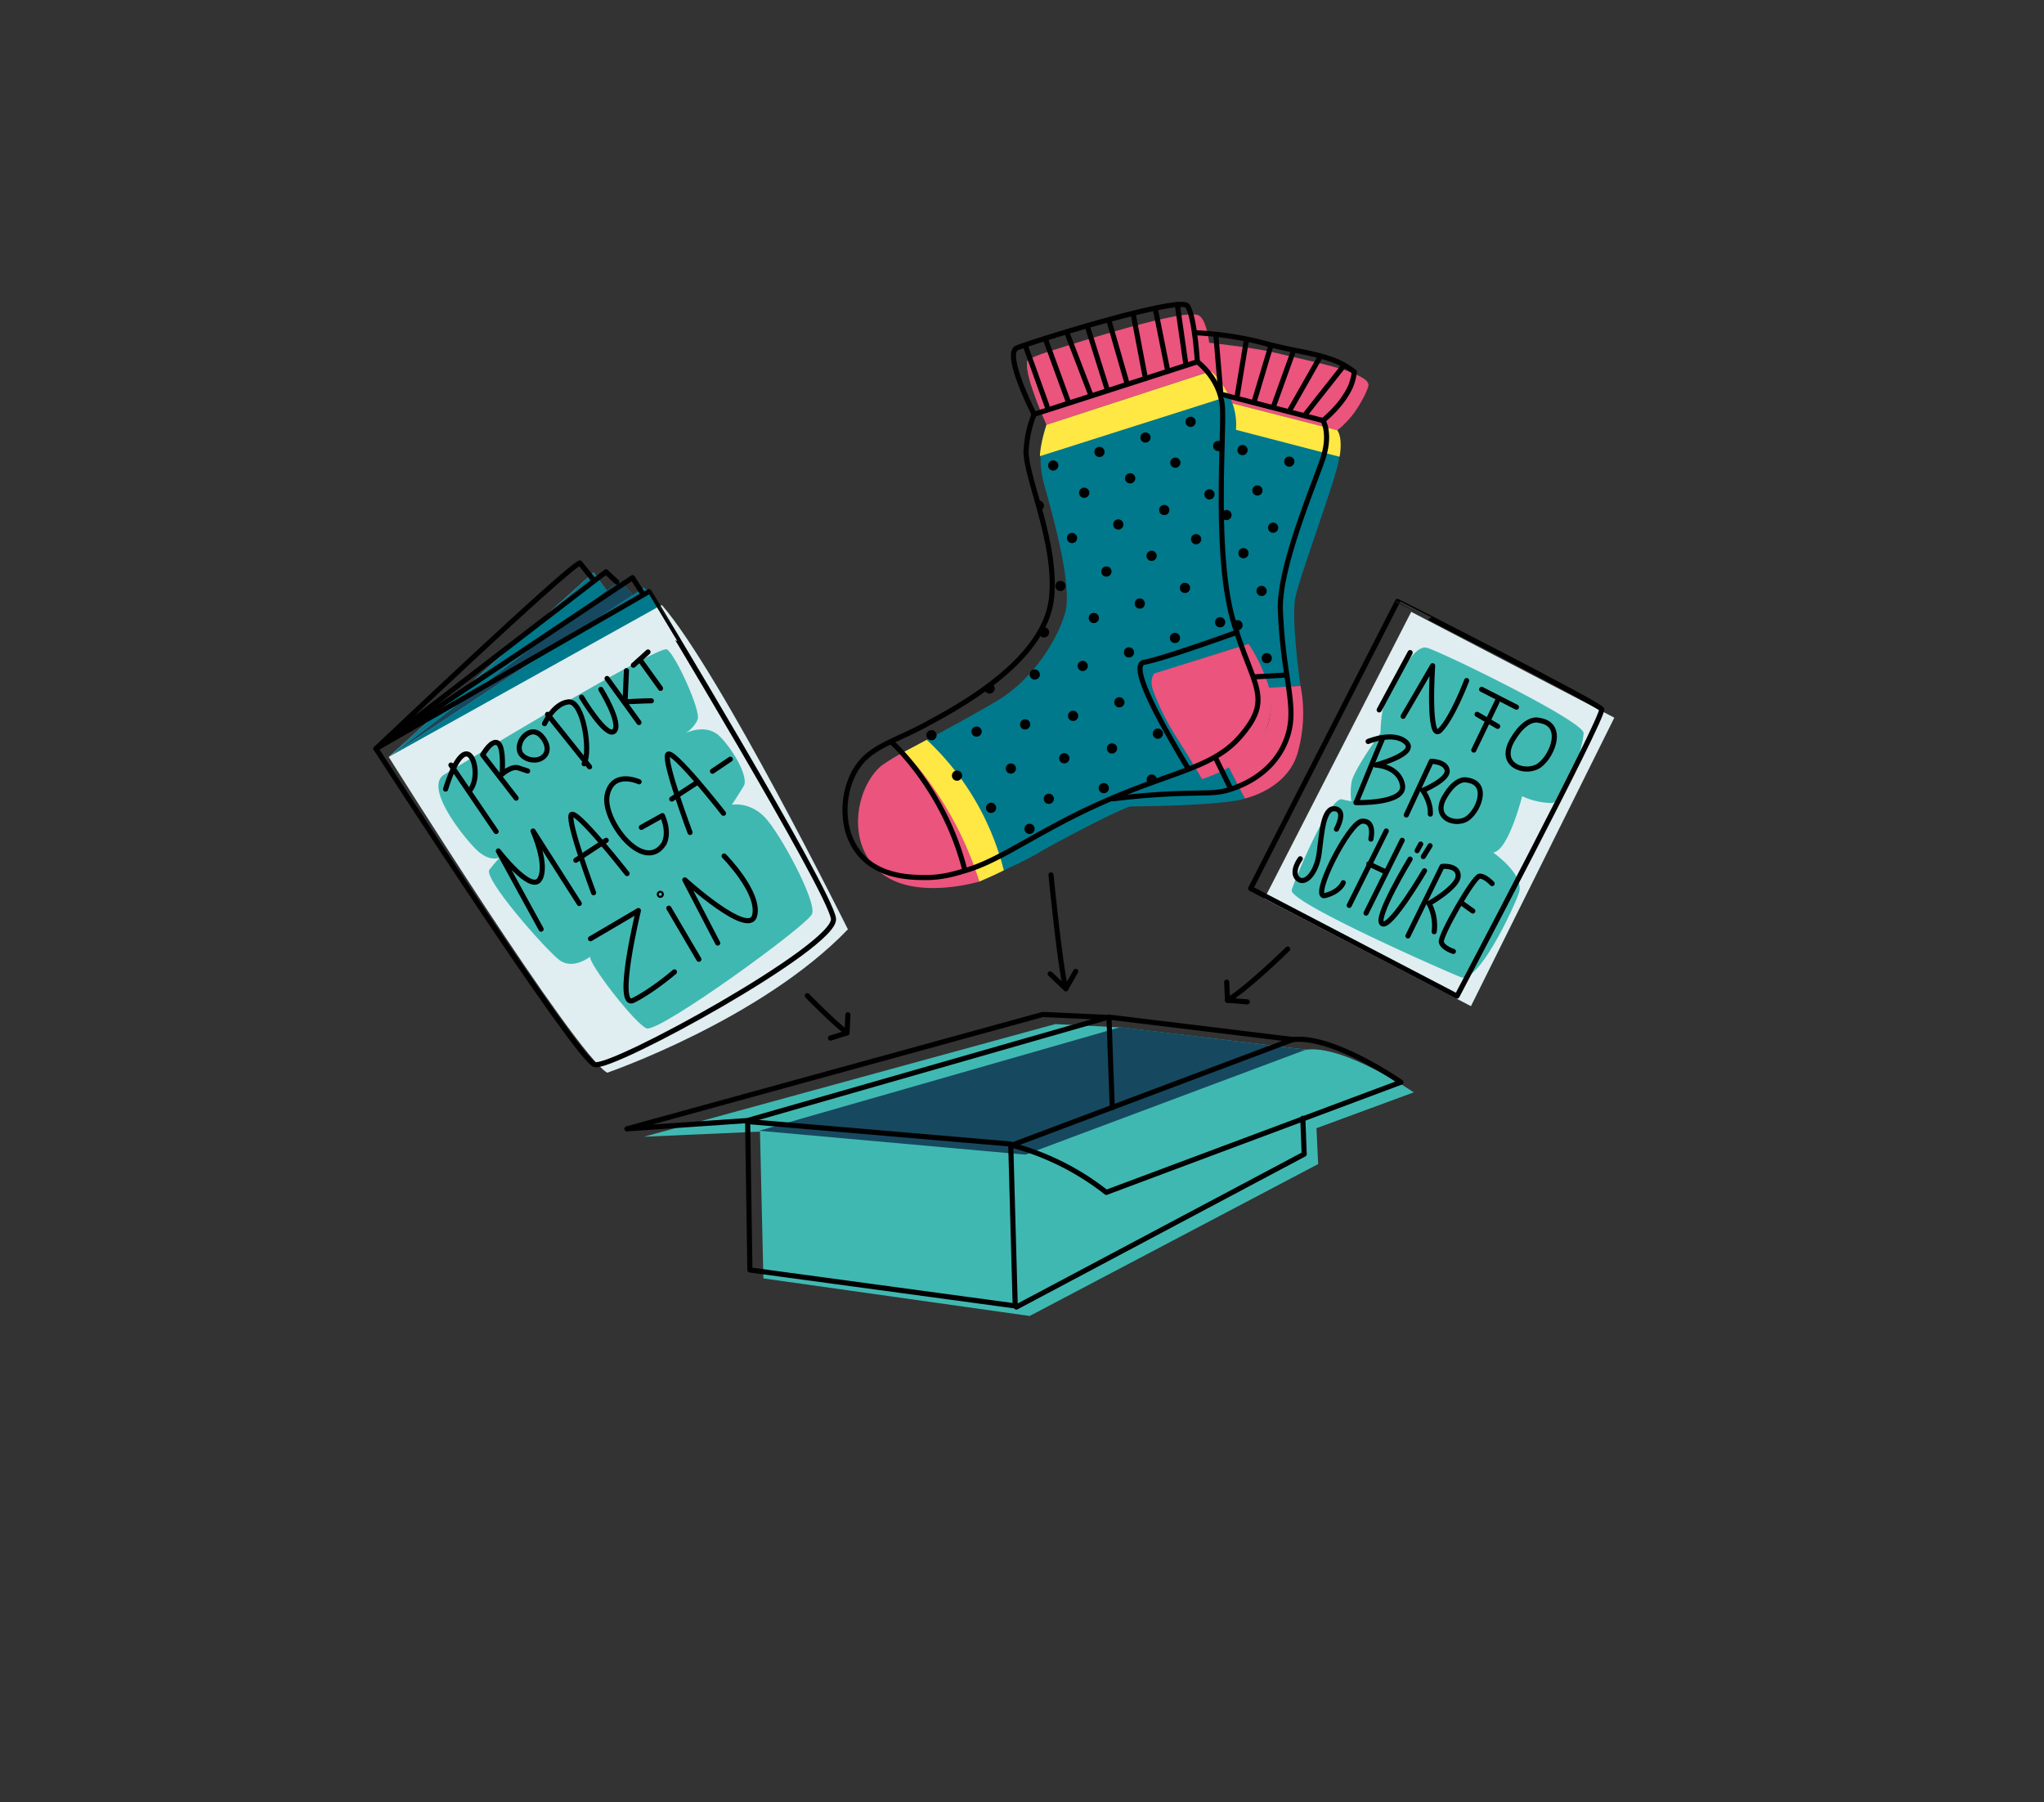<?xml version="1.0" encoding="UTF-8"?><!DOCTYPE svg PUBLIC "-//W3C//DTD SVG 1.1//EN" "http://www.w3.org/Graphics/SVG/1.1/DTD/svg11.dtd">
<svg xmlns="http://www.w3.org/2000/svg" viewBox="0 0 1197.45 1055.88"><rect x="0" y="0" width="1197.45" height="1055.88" fill="#333333" stroke="none"/><defs><style>.cls-1{fill:#40b8b2;}.cls-2{fill:#164960;}.cls-3{fill:#e0eef1;}.cls-4{fill:#00798c;}.cls-5{fill:#ea547d;}.cls-6{fill:#ffe843;}.cls-7{fill:none;stroke-linecap:round;stroke-linejoin:round;}.cls-7,.cls-8{stroke:#000001;stroke-width:3px;}.cls-8,.cls-9{fill:#000001;}.cls-8{stroke-miterlimit:10;}</style></defs><g id="Kontur"><path class="cls-1" d="M377.23,665.94l68-3,2,86,156,22,169-89-1-21,57-21s-41-28-63-25l-108-13-39-2Z"/><path class="cls-2" d="M444.73,662.44l211.56-60.69L765,614.94l-164.31,61.5Z"/><polygon class="cls-3" points="740.73 526.44 826.73 358.44 945.73 420.44 861.73 589.44 740.73 526.44"/><path class="cls-3" d="M227.73,443.44s109,174,128,185c0,0,90-31,141-84,0,0-75-151-109-190l-2,1-7-10-7,4-8-8-8,5-8-11Z"/><path class="cls-1" d="M260.73,453.44s125-76,130-73,20,36,18,41-7,8-7,8,12-6,20,2,17,24,14,29-7,11-7,11,10-2,19,7,31,50,28,57-90,70-97,67-34-38-33-42c0,0-10,8-18,2s-45-48-41-53,6-7,6-7-6,3-14-5S247.73,460.44,260.73,453.44Z"/><path class="cls-1" d="M815.73,402.44s12-25,20-23,92,43,92,50-10,41-19,41a42.85,42.85,0,0,1-17-4s-8,32-17,33c0,0,19,13,15,24s-24,53-34,49-101-44-99-51,23-57,30-53l5,1s-1-4,0-11,17-29,17-29S808.73,409.44,815.73,402.44Z"/><path class="cls-4" d="M529.73,440.44s21,20,29,38,15,38,15,38,25-11,35-17,50-27,54-27,54.72-.54,66.56-4.65l-9.66-18.6-15.47,7.25s-25.12-42-27.06-49.05-3.38-10.63,1.94-13.05,52.43-17.15,52.43-17.15l11.59,25.61,18.85-1s-5.8-39.38-2.9-52.43,24.64-71.76,25.37-80.21a71.53,71.53,0,0,0-1-17.16L722,236.33s-5.79-14-12.56-18.85l-96.4,31.41a57.09,57.09,0,0,0-1.69,33.59c4.83,17.88,17.39,60.4,12.56,76.83s-19.33,39.14-40.11,51.46S529.73,440.44,529.73,440.44Z"/><path class="cls-5" d="M573.73,516.44S535.52,528,515.47,510.8s-14-49.29.72-62.1a118.29,118.29,0,0,1,13.54-8.26S561.92,465.06,573.73,516.44Z"/><path class="cls-6" d="M529.73,440.44s29.29,28.48,44,76c2.5-1.05,5.07-2.17,7.69-3.37q3.44-1.59,6.65-3.19a157.27,157.27,0,0,0-45.14-76.48Z"/><path class="cls-5" d="M613.08,248.89s-12.81-28-11.36-36.48c0,0-2.66-1.69,13.53-6.77s80-25.61,87.22-20.77,7,32.61,7,32.61Z"/><path class="cls-6" d="M613.08,248.89s-3.63,10.87-3.87,18.36L720.11,232a25.19,25.19,0,0,0-10.63-14.5Z"/><path class="cls-5" d="M704.16,456.44q-4.08-7-8.43-14.06-3.33-5.44-6.67-10.71a142.34,142.34,0,0,1-13.31-26.62c-.65-1.71-1.9-5.3-.48-8.82a8.32,8.32,0,0,1,.87-1.65l55.33-17.39a96.59,96.59,0,0,1,9.39,18.19c1.83,4.71,3.1,8.07,3.63,12.69a42.69,42.69,0,0,1-2.42,18.48C734.41,446.91,705.78,456,704.16,456.44Z"/><path class="cls-5" d="M719.63,449.19l9.66,18.6s24.89-5.31,30.93-26.82a84.18,84.18,0,0,0,1.69-39.14l-18.85,1s5.08,17.39-4.34,29.23S719.63,449.19,719.63,449.19Z"/><path class="cls-5" d="M707.79,200.73s27.06,2.9,39.62,6,36.73,8.05,45.1,11.76,8.86,5.15,9.18,6.93-5,12.56-10,18.52-8.3,8.13-8.3,8.13L722,236.33s-4.91-12.57-12.56-18.85Z"/><path class="cls-6" d="M724.06,251.79l60.72,15.79s2.1-10.63-1.37-15.55L722,236.33A35.61,35.61,0,0,1,724.06,251.79Z"/><path class="cls-4" d="M385.73,355.44,377.4,344,227.73,443.44Z"/><path class="cls-2" d="M371.08,348.35l-8.64-8.15L227.73,443.44Z"/><path class="cls-4" d="M355.46,345.86l-7.73-10.42-120,108Z"/><path class="cls-7" d="M712.68,445.13q4.08,8.34,8.18,16.67"/><path class="cls-7" d="M605.83,242.7s-18.15-35.47-10-38.9,95.63-30.75,99.84-24.54,5.8,32.69,5.8,32.69,13.86,10.12,14.72,27.33-4.94,86.72,6.43,125,23.51,44.38,4.25,66.87-48.81,20.59-106.18,51.17c-26.13,13.93-39,22.88-55.38,27.76-5.4,1.61-12.76,3.94-22.42,4-8.24,0-27,.08-38.66-13.15S493,467.2,499.89,453.47c8-15.94,22.51-18.06,43.45-29.51,16.84-9.2,68.81-36.43,72.69-73.78,3.48-33.4-17-74.29-14.75-88a63.48,63.48,0,0,1,.94-7.24A65.18,65.18,0,0,1,605.83,242.7Z"/><path class="cls-7" d="M700.22,194.94a196.24,196.24,0,0,1,36,5c5.2,1.26,10.75,2.89,21,5,5.82,1.2,8.39,1.57,14,3,8.15,2.07,13.1,3.92,18,7a45.62,45.62,0,0,1,4.18,2.95,31.41,31.41,0,0,1-2.1,8.27c-2.23,5.13-6.81,12.25-16.23,20.22,0,0,4.79,7.56-.13,22.41s-25.87,63.61-24.85,88.74c1.53,38,9,54.1,5.07,70.56A43.31,43.31,0,0,1,750,440.61c-8.69,14.37-23.25,19.73-27.77,21.33-9.36,3.3-13.88,2.24-33,3-8.75.34-21.46,1.11-37,3"/><line class="cls-7" x1="605.83" y1="242.7" x2="701.46" y2="211.95"/><path class="cls-7" d="M775.07,246.38l-59.85-15.44-2.84-33.8"/><path class="cls-7" d="M724.59,370.45c-31.65,11.28-47.81,16.34-54.29,17.53a2.65,2.65,0,0,0-1.23.51c-5.85,4.62,10.85,35,26.73,61.27"/><path class="cls-7" d="M522.27,434.74s30.93,27.34,43,75.11"/><line class="cls-7" x1="753.72" y1="395.44" x2="734.88" y2="396.54"/><line class="cls-7" x1="613.4" y1="237.91" x2="600.89" y2="203.09"/><line class="cls-7" x1="625.97" y1="235.71" x2="612.31" y2="198.27"/><line class="cls-7" x1="639.11" y1="231.58" x2="624.84" y2="194.41"/><line class="cls-7" x1="648.72" y1="228.44" x2="637.28" y2="191.99"/><line class="cls-7" x1="660.31" y1="224.77" x2="649.61" y2="187.64"/><line class="cls-7" x1="671.03" y1="221.66" x2="664.05" y2="184.95"/><line class="cls-7" x1="684.16" y1="217.52" x2="677.09" y2="182.29"/><line class="cls-7" x1="694.72" y1="213.44" x2="689.72" y2="178.44"/><line class="cls-7" x1="764.38" y1="243.19" x2="786.99" y2="214.53"/><line class="cls-7" x1="755.48" y1="240.57" x2="772.96" y2="209.83"/><line class="cls-7" x1="746.33" y1="237.34" x2="757.74" y2="205.63"/><line class="cls-7" x1="734.78" y1="235.13" x2="744.48" y2="202.72"/><line class="cls-7" x1="724.72" y1="232.44" x2="730.01" y2="200.32"/><path class="cls-7" d="M220.24,438.61l160-92.09S486.5,522.16,488.29,538.24s-129.58,88.32-139.85,85.44S220.24,438.61,220.24,438.61Z"/><path class="cls-7" d="M347.46,339.44l-7.78-9.66c-9.29,4.28-119.44,108.83-119.44,108.83L355,335l6.41,6"/><path class="cls-7" d="M376.54,347.89l-6-9.48L220.24,438.61"/><line class="cls-7" x1="264.18" y1="448.2" x2="290.64" y2="487.12"/><path class="cls-7" d="M261.05,462.28s5.38-18.63,11.27-20.46,8.68,14.94,2.8,21.31"/><path class="cls-7" d="M302.37,467.57l-19.61-25.34s5.4-9.55,9.05-6.84,2.33,18.14,2.33,18.14,5.43-5,9.52-3.67l5.45,1.8"/><path class="cls-7" d="M307.67,430.79s4.52-4.55,9.07,0,5.49,10.86.06,13.61c-4.3,2.17-10.75,0-12.27-4a7.56,7.56,0,0,1,0-4.54A9.75,9.75,0,0,1,307.67,430.79Z"/><line class="cls-7" x1="320.78" y1="418.49" x2="345.4" y2="449.25"/><path class="cls-7" d="M319,423.94s5.4-11.82,14-12.76,13.27,28.54,9.22,36.27"/><path class="cls-7" d="M340.71,408.43s14.61,24.45,19.13,19.89S352,403.85,352,403.85"/><line class="cls-7" x1="355.64" y1="397.48" x2="374.34" y2="423.27"/><path class="cls-7" d="M367,392.9l-.81,18.26s10.86-.6,15.4-.62"/><line class="cls-7" x1="375.57" y1="387.42" x2="386.97" y2="403.26"/><line class="cls-7" x1="371.04" y1="389.71" x2="379.63" y2="381.96"/><path class="cls-7" d="M782.93,485.75s6.17-11-.81-11.93-7.78,14.35-9.3,26-8.39,19-12.59,14.91,1.52-11.63,1.52-11.63"/><path class="cls-7" d="M732.68,520.51l86.07-168.22S936.26,412,938.32,415.45s-84.78,168.13-84.78,168.13Z"/><line class="cls-7" x1="826.11" y1="382.31" x2="807.98" y2="415.88"/><path class="cls-7" d="M822,419.64,839.28,390s-3,45.37,4.37,37.87,15.56-29.17,15.56-29.17"/><line class="cls-7" x1="877.23" y1="410.7" x2="863.4" y2="439.42"/><line class="cls-7" x1="867.99" y1="403.84" x2="888.39" y2="414.28"/><line class="cls-7" x1="865.33" y1="418.47" x2="877.4" y2="425.52"/><path class="cls-7" d="M901.55,422s-7.22-2.75-15.55,11.52,6.11,19.76,14.35,15.74S917.93,424.17,901.55,422Z"/><path class="cls-7" d="M859.55,457s-6.14-2.34-13.22,9.78,5.2,16.79,12.19,13.38S873.46,458.89,859.55,457Z"/><path class="cls-7" d="M809.83,433c-.55.94-15,36.29-15,36.29"/><path class="cls-7" d="M801.51,434.37s14.92-6.29,22.22.48-17.8,13.35-17.8,13.35,13.52.4,15.69,11.67-27.28,10.32-27.28,10.32"/><path class="cls-7" d="M823.86,477.43,838.49,446s8.71.08,9.33,5.45-14.31,11.64-14.31,11.64,4.89,6.61,4.42,13.84"/><path class="cls-7" d="M824.82,548.29l20-40.71s9.45-1,9.43,5.51-17.07,16.22-17.07,16.22a27.06,27.06,0,0,1,3,16.5"/><path class="cls-7" d="M803.11,491.57s2.65-11-5.13-10.5-30.56,45.91-21.7,43.59,10.65-7.54,10.65-7.54"/><line class="cls-7" x1="812.12" y1="486.83" x2="790.42" y2="530.41"/><line class="cls-7" x1="821.45" y1="492.28" x2="800.28" y2="534.93"/><line class="cls-7" x1="801.92" y1="506.1" x2="811.91" y2="510.83"/><path class="cls-7" d="M826.09,503.29s-21.17,34.86-16.34,37.86,24.78-31,24.78-31"/><line class="cls-7" x1="832.3" y1="494.48" x2="830.2" y2="498.35"/><line class="cls-7" x1="837.78" y1="495.45" x2="833.83" y2="501.82"/><path class="cls-7" d="M874.13,517.63s-4.07-4.46-7.35-4.36S843.3,548.4,844.39,552s7.05,5.35,7.05,5.35"/><line class="cls-7" x1="862.83" y1="533.71" x2="856.5" y2="529.18"/><polygon class="cls-7" points="438 657.04 439.32 743.98 594.76 765.06 592.13 670.21 438 657.04"/><path class="cls-7" d="M757.45,609,592.79,670.87a153.35,153.35,0,0,1,55.32,27.67L820.68,634S781.16,606.32,757.45,609Z"/><polyline class="cls-7" points="595.42 765.72 764.04 676.14 763.24 655.13"/><path class="cls-7" d="M757.45,609l-108-13.18L437.91,656.45l-70.64,4.87,243.58-67,38.83,1.75,1.93,52.77"/><circle class="cls-8" cx="617" cy="272.69" r="1.51"/><circle class="cls-8" cx="644.1" cy="264.76" r="1.51"/><circle class="cls-8" cx="671.04" cy="256.3" r="1.51"/><circle class="cls-8" cx="697.49" cy="247.12" r="1.51"/><circle class="cls-8" cx="727.89" cy="263.68" r="1.51"/><circle class="cls-8" cx="755.31" cy="270.42" r="1.51"/><circle class="cls-8" cx="736.63" cy="287.33" r="1.51"/><circle class="cls-8" cx="745.84" cy="309.14" r="1.51"/><circle class="cls-8" cx="739.07" cy="346.19" r="1.51"/><circle class="cls-8" cx="742.1" cy="385.58" r="1.51"/><circle class="cls-8" cx="718.49" cy="301.74" r="1.51"/><circle class="cls-8" cx="628.03" cy="315.19" r="1.51"/><circle class="cls-8" cx="611.63" cy="370.45" r="1.51"/><circle class="cls-8" cx="655.13" cy="307.25" r="1.51"/><circle class="cls-8" cx="682.07" cy="298.8" r="1.51"/><circle class="cls-8" cx="708.53" cy="289.62" r="1.51"/><circle class="cls-8" cx="634.28" cy="390.13" r="1.51"/><circle class="cls-8" cx="661.38" cy="382.2" r="1.51"/><circle class="cls-8" cx="688.32" cy="373.74" r="1.51"/><circle class="cls-8" cx="714.78" cy="364.56" r="1.51"/><circle class="cls-8" cx="579.74" cy="403.33" r="1.51"/><circle class="cls-8" cx="606.19" cy="395.15" r="1.51"/><circle class="cls-8" cx="628.64" cy="419.38" r="1.51"/><circle class="cls-8" cx="655.74" cy="411.44" r="1.51"/><circle class="cls-8" cx="572.1" cy="428.58" r="1.51"/><circle class="cls-8" cx="545.7" cy="430.7" r="1.51"/><circle class="cls-8" cx="600.55" cy="424.39" r="1.51"/><circle class="cls-8" cx="674.72" cy="456.7" r="1.51"/><circle class="cls-8" cx="603.14" cy="485.57" r="1.51"/><circle class="cls-8" cx="614.42" cy="467.97" r="1.51"/><circle class="cls-8" cx="580.59" cy="473.26" r="1.51"/><circle class="cls-8" cx="646.63" cy="461.72" r="1.51"/><circle class="cls-8" cx="651.44" cy="438.45" r="1.51"/><circle class="cls-8" cx="678.32" cy="429.8" r="1.51"/><circle class="cls-8" cx="592.19" cy="450.23" r="1.51"/><circle class="cls-8" cx="560.65" cy="454.39" r="1.51"/><circle class="cls-8" cx="623.49" cy="444.21" r="1.51"/><circle class="cls-8" cx="635.16" cy="288.68" r="1.51"/><path class="cls-9" d="M610.06,296.23a1.52,1.52,0,0,0-1.51-1.51c-.84,0-.84,3,0,3A1.52,1.52,0,0,0,610.06,296.23Z"/><path class="cls-9" d="M608.55,299.25c-1.66,0-1.66-6,0-6a3,3,0,0,1,0,6Zm0-3h0Z"/><circle class="cls-8" cx="662.1" cy="280.22" r="1.51"/><circle class="cls-8" cx="688.55" cy="271.04" r="1.51"/><circle class="cls-8" cx="713.65" cy="261.29" r="1.51"/><circle class="cls-8" cx="621.23" cy="343.27" r="1.51"/><circle class="cls-8" cx="648.17" cy="334.81" r="1.51"/><circle class="cls-8" cx="674.63" cy="325.63" r="1.51"/><circle class="cls-8" cx="700.72" cy="315.88" r="1.51"/><circle class="cls-8" cx="640.78" cy="362.05" r="1.51"/><circle class="cls-8" cx="667.72" cy="353.59" r="1.51"/><circle class="cls-8" cx="694.18" cy="344.41" r="1.51"/><circle class="cls-8" cx="728.46" cy="324.07" r="1.51"/><circle class="cls-8" cx="724.95" cy="366.27" r="1.51"/><path class="cls-7" d="M630.2,569.07l-5.79,10.14c-3.39-12.56-8.7-66.68-8.7-66.68"/><line class="cls-7" x1="615.22" y1="570.52" x2="624.41" y2="579.21"/><path class="cls-7" d="M496.74,594.46l-.52,10.66c-9.66-7.7-23.29-21.81-23.29-21.81"/><line class="cls-7" x1="486.52" y1="608.15" x2="496.22" y2="605.12"/><path class="cls-7" d="M718.63,575.35l.49,10.63c11.59-6.77,35.27-30,35.27-30"/><line class="cls-7" x1="730.71" y1="586.94" x2="719.12" y2="585.98"/><path class="cls-7" d="M317,544.32c-.69-1.11-25.06-45.79-25.06-45.79s19.16,24.9,24.22,16.61-3.88-28.3-3.88-28.3l27.08,42.46"/><path class="cls-7" d="M347.75,523s-15.21-40.68-13.14-45.56,32.74,34.32,32.74,34.32"/><line class="cls-7" x1="337.34" y1="503.95" x2="355.14" y2="492.29"/><path class="cls-7" d="M404.25,487.69S389,447,391.11,442.13s32.74,34.32,32.74,34.32"/><line class="cls-7" x1="393.53" y1="468.11" x2="408.62" y2="458.24"/><path class="cls-7" d="M374.41,458s-15.29-7.12-18.66,7.5,21.31,46.72,33.1,28.91c0,0,3.9-5.77-.79-16.6l-12.36,6.9"/><line class="cls-7" x1="417.4" y1="451.81" x2="427.84" y2="444.76"/><path class="cls-7" d="M345.94,549.93,374,533.44s-14.17,58.17-2.87,52.54,24-16.61,24-16.61"/><path class="cls-7" d="M420.46,552.48l-19.25-37s37.74,34.23,40.92,20.78-17.93-34.79-17.93-34.79"/><line class="cls-7" x1="391.83" y1="532.04" x2="409.42" y2="561.98"/><circle class="cls-7" cx="386.84" cy="523.92" r="0.6"/></g></svg>